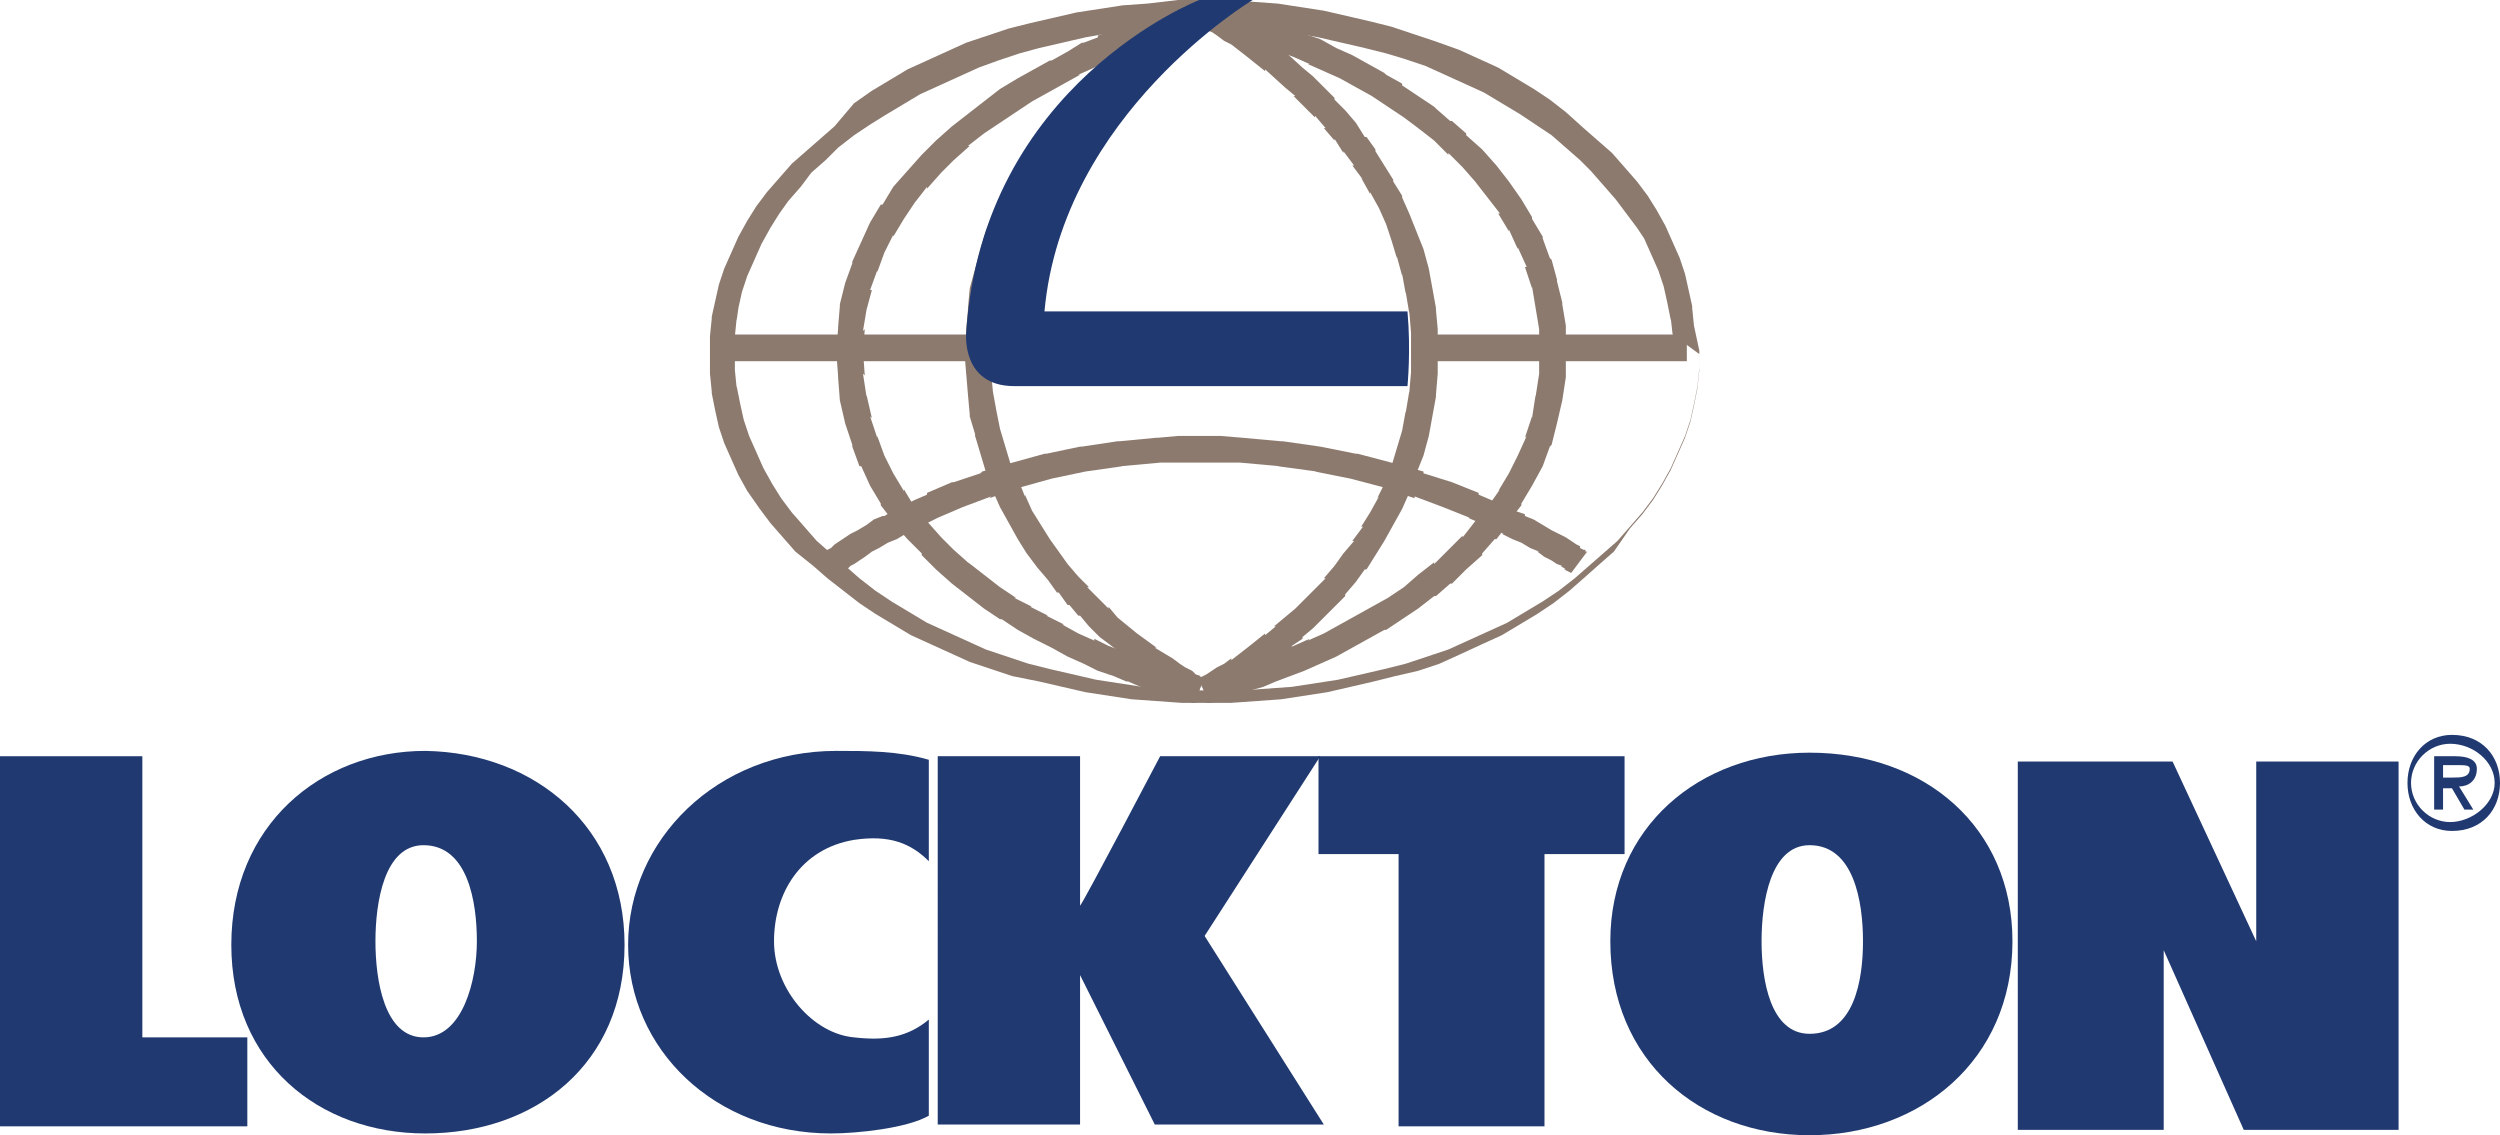 <?xml version="1.0" encoding="utf-8"?>
<!-- Generator: Adobe Illustrator 26.4.1, SVG Export Plug-In . SVG Version: 6.00 Build 0)  -->
<svg version="1.1" id="Layer_1" xmlns="http://www.w3.org/2000/svg" xmlns:xlink="http://www.w3.org/1999/xlink" x="0px" y="0px"
	 viewBox="0 0 140.5 63.8" style="enable-background:new 0 0 140.5 63.8;" xml:space="preserve">
<style type="text/css">
	.st0{fill:#8C7A6F;}
	.st1{fill:#203A71;}
</style>
<g>
	<polygon class="st0" points="67.8,0 67.9,0 67.9,0 68.1,0.1 68.1,0.1 68.3,0.1 68.7,0.2 68.7,0.2 69.1,0.4 69.1,0.4 69.7,0.5 
		69.7,0.5 70.3,0.7 70.3,0.7 71,1 71,1 71.7,1.2 71.7,1.2 72.5,1.5 72.5,1.5 73.3,1.9 73.3,1.9 74.2,2.2 74.2,2.2 75.1,2.7 
		75.1,2.7 76,3.1 76,3.1 76.9,3.6 76.9,3.6 77.8,4.1 77.9,4.2 78.8,4.7 78.8,4.8 79.7,5.4 79.7,5.4 80.6,6 80.7,6.1 81.5,6.8 
		81.6,6.8 82.4,7.5 82.4,7.6 83.3,8.4 83.3,8.4 84.1,9.3 84.1,9.3 84.8,10.2 84.8,10.2 85.5,11.2 85.5,11.2 86.1,12.2 86.1,12.3 
		86.7,13.3 86.7,13.4 87.1,14.5 87.2,14.6 87.5,15.7 87.5,15.8 87.8,17 87.8,17.1 88,18.3 88,18.4 88,19.7 88,19.8 88,21.1 88,21.2 
		87.8,22.5 87.8,22.5 87.5,23.8 87.5,23.8 87.2,25 87.1,25.1 86.7,26.2 86.7,26.2 86.1,27.3 86.1,27.3 85.5,28.3 85.5,28.4 
		84.8,29.3 84.8,29.4 84.1,30.3 84,30.3 83.3,31.1 83.3,31.2 82.4,32 82.4,32 81.6,32.8 81.5,32.8 80.7,33.5 80.6,33.5 79.7,34.2 
		79.7,34.2 78.8,34.8 78.8,34.8 77.9,35.4 77.8,35.4 76.9,35.9 76.9,35.9 76,36.4 76,36.4 75.1,36.9 75.1,36.9 74.2,37.3 74.2,37.3 
		73.3,37.7 73.3,37.7 72.5,38 72.5,38 71.7,38.3 71.7,38.3 71,38.6 71,38.6 70.3,38.8 70.3,38.8 69.7,39 69.7,39 69.1,39.2 
		69.1,39.2 68.7,39.3 68.7,39.3 68.3,39.4 68.1,39.5 68.1,39.5 67.9,39.5 67.9,39.5 67.8,39.5 67.5,38.1 67.5,38.1 67.5,38.1 
		67.7,38 67.7,38 67.9,38 68.3,37.9 68.3,37.9 68.7,37.7 68.7,37.7 69.2,37.6 69.2,37.6 69.8,37.4 69.8,37.4 70.5,37.2 70.5,37.2 
		71.2,36.9 71.2,36.9 71.9,36.6 71.9,36.6 72.7,36.3 72.7,36.3 73.6,35.9 73.5,36 74.4,35.6 74.4,35.6 75.3,35.1 75.3,35.1 
		76.2,34.6 76.2,34.6 77.1,34.1 77.1,34.1 78,33.6 78,33.6 78.9,33 78.9,33 79.7,32.3 79.7,32.3 80.6,31.6 80.6,31.7 81.4,30.9 
		81.4,30.9 82.2,30.1 82.2,30.2 82.9,29.3 82.9,29.3 83.6,28.4 83.6,28.5 84.3,27.5 84.2,27.6 84.8,26.6 84.8,26.6 85.3,25.6 
		85.3,25.6 85.8,24.5 85.7,24.6 86.1,23.4 86.1,23.5 86.3,22.2 86.3,22.3 86.5,21 86.5,21.1 86.5,19.7 86.5,19.8 86.5,18.5 
		86.5,18.5 86.3,17.3 86.3,17.3 86.1,16.1 86.1,16.2 85.7,15 85.8,15 85.3,13.9 85.3,14 84.8,12.9 84.8,13 84.2,12 84.3,12 
		83.6,11.1 83.6,11.1 82.9,10.2 82.9,10.2 82.2,9.4 82.2,9.4 81.4,8.6 81.4,8.7 80.6,7.9 80.6,7.9 79.7,7.2 79.7,7.2 78.9,6.6 
		78.9,6.6 78,6 78,6 77.1,5.4 77.1,5.4 76.2,4.9 76.2,4.9 75.3,4.4 75.3,4.4 74.4,4 74.4,4 73.5,3.6 73.6,3.6 72.7,3.2 72.7,3.2 
		71.9,2.9 71.9,2.9 71.2,2.6 71.2,2.6 70.5,2.4 70.5,2.4 69.8,2.1 69.8,2.1 69.2,2 69.2,2 68.7,1.8 68.7,1.8 68.3,1.7 68.3,1.7 
		67.9,1.6 67.7,1.5 67.7,1.5 67.5,1.5 67.5,1.5 67.5,1.5 	"/>
	<polygon class="st0" points="67.2,39.5 67.2,39.5 67.1,39.5 67,39.5 67,39.5 66.7,39.4 66.7,39.4 66.4,39.3 66.3,39.3 65.9,39.2 
		65.9,39.2 65.4,39 65.4,39 64.8,38.8 64.7,38.8 64.1,38.6 64.1,38.6 63.4,38.3 63.3,38.3 62.6,38 62.6,38 61.7,37.7 61.7,37.7 
		60.9,37.3 60.9,37.3 60,36.9 60,36.9 59.1,36.4 59.1,36.4 58.1,35.9 58.1,35.9 57.2,35.4 57.2,35.4 56.3,34.8 56.2,34.8 55.3,34.2 
		55.3,34.2 54.4,33.5 54.4,33.5 53.5,32.8 53.5,32.8 52.6,32 52.6,32 51.8,31.2 51.8,31.1 51,30.3 51,30.3 50.2,29.4 50.2,29.3 
		49.5,28.4 49.5,28.3 48.9,27.3 48.9,27.3 48.4,26.2 48.3,26.2 47.9,25.1 47.9,25 47.5,23.8 47.5,23.8 47.2,22.5 47.2,22.5 
		47.1,21.2 47.1,21.1 47,19.8 47,19.7 47.1,18.5 47.1,18.4 47.2,17.2 47.2,17.1 47.5,15.9 47.5,15.9 47.9,14.8 47.9,14.7 48.4,13.6 
		48.4,13.6 48.9,12.5 48.9,12.5 49.5,11.5 49.6,11.5 50.2,10.5 50.2,10.5 51,9.6 51,9.6 51.8,8.7 51.8,8.7 52.6,7.9 52.6,7.9 
		53.5,7.1 53.5,7.1 54.4,6.4 54.4,6.4 55.3,5.7 55.3,5.7 56.2,5 56.2,5 57.2,4.4 57.2,4.4 58.1,3.9 58.1,3.9 59,3.4 59.1,3.4 
		60,2.9 60,2.9 60.8,2.4 60.9,2.4 61.7,2.1 61.7,2 62.5,1.7 62.6,1.7 63.3,1.4 63.3,1.4 64.1,1.1 64.1,1.1 64.7,0.8 64.7,0.8 
		65.3,0.6 65.3,0.6 65.9,0.4 65.9,0.4 66.3,0.3 66.3,0.3 66.7,0.2 66.7,0.2 67,0.1 67,0.1 67.1,0 67.2,0 67.2,0 67.6,1.5 67.5,1.5 
		67.6,1.5 67.4,1.5 67.4,1.5 67.1,1.6 67.1,1.6 66.8,1.7 66.8,1.7 66.3,1.8 66.3,1.8 65.8,2 65.8,2 65.2,2.2 65.2,2.2 64.6,2.5 
		64.6,2.5 63.9,2.7 63.9,2.7 63.1,3.1 63.1,3 62.3,3.4 62.3,3.4 61.5,3.8 61.5,3.8 60.6,4.2 60.7,4.2 59.8,4.7 59.8,4.7 58.9,5.2 
		58.9,5.2 58,5.7 58,5.7 57.1,6.3 57.1,6.3 56.2,6.9 56.2,6.9 55.3,7.5 55.3,7.5 54.4,8.2 54.5,8.2 53.6,9 53.6,9 52.8,9.8 
		52.9,9.7 52.1,10.6 52.1,10.5 51.4,11.4 51.4,11.4 50.8,12.3 50.8,12.3 50.2,13.3 50.2,13.2 49.7,14.2 49.7,14.2 49.3,15.3 
		49.3,15.2 48.9,16.3 49,16.3 48.7,17.4 48.7,17.4 48.5,18.6 48.6,18.5 48.5,19.8 48.5,19.7 48.6,21.1 48.5,21 48.7,22.3 48.7,22.2 
		49,23.5 48.9,23.4 49.3,24.6 49.3,24.5 49.7,25.6 49.7,25.6 50.2,26.6 50.2,26.6 50.8,27.6 50.8,27.5 51.4,28.5 51.4,28.4 
		52.1,29.3 52.1,29.3 52.9,30.2 52.8,30.1 53.6,30.9 53.6,30.9 54.5,31.7 54.4,31.6 55.3,32.3 55.3,32.3 56.2,33 56.2,33 57.1,33.6 
		57,33.6 58,34.1 57.9,34.1 58.9,34.6 58.8,34.6 59.8,35.1 59.7,35.1 60.6,35.6 60.6,35.6 61.5,36 61.5,35.9 62.3,36.3 62.3,36.3 
		63.1,36.6 63.1,36.6 63.9,36.9 63.9,36.9 64.6,37.2 64.6,37.2 65.2,37.4 65.2,37.4 65.8,37.6 65.8,37.6 66.3,37.7 66.3,37.7 
		66.8,37.9 66.8,37.9 67.1,38 67.1,38 67.3,38 67.4,38 67.5,38.1 67.5,38.1 67.6,38.1 	"/>
	<path class="st0" d="M94,18.8L94,18.8l-0.1-0.9l0,0.1L93.7,17l0,0l-0.2-0.9l0,0l-0.3-0.9l0,0l-0.4-0.9l0,0l-0.4-0.9l0,0L92,12.8
		l0,0L91.4,12l0,0l-0.6-0.8l0,0l-0.7-0.8l0,0l-0.7-0.8l0,0L88.8,9l0,0L88,8.3l0,0l-0.8-0.7l0,0L86.3,7l0,0l-0.9-0.6l0,0l-1-0.6l0,0
		l-1-0.6l0,0l-1.1-0.5l0,0l-1.1-0.5l0,0l-1.1-0.5l0,0l-1.2-0.4l0,0L77.9,3l0,0l-1.2-0.3l0,0l-1.3-0.3l0,0l-1.3-0.3l0,0L73,1.9l0,0
		l-1.3-0.2l0,0l-1.4-0.1l0,0L69,1.5l0,0l-1.4,0h0l-1.4,0l0,0l-1.4,0.1l0,0l-1.4,0.1l0,0l-1.3,0.2l0,0L61,2.1l0,0l-1.3,0.3l0,0
		l-1.3,0.3l0,0L57.3,3l0,0l-1.2,0.4l0,0L55,3.8l0,0l-1.1,0.5l0,0l-1.1,0.5l0,0l-1.1,0.5l0,0l-1,0.6l0,0l-1,0.6l0,0L48.9,7l0,0
		L48,7.6l0,0l-0.9,0.7l0,0L46.4,9l0,0l-0.8,0.7l0,0L45,10.5l0,0l-0.7,0.8l0,0L43.8,12l0,0l-0.5,0.8l0,0l-0.5,0.9l0,0l-0.4,0.9l0,0
		l-0.4,0.9l0,0l-0.3,0.9l0,0l-0.2,0.9l0,0L41.4,18l0-0.1l-0.1,1l0,0l0,1v-0.1l0,1l0,0l0.1,1l0-0.1l0.2,1l0,0l0.2,0.9l0,0l0.3,0.9
		l0,0l0.4,0.9l0,0l0.4,0.9l0,0l0.5,0.9l0,0l0.5,0.8l0,0l0.6,0.8l0,0l0.7,0.8l0,0l0.7,0.8l0,0l0.8,0.7l0,0l0.8,0.7l0,0l0.8,0.7l0,0
		l0.9,0.7l0,0l0.9,0.6l0,0l1,0.6l0,0l1,0.6l0,0l1.1,0.5l0,0l1.1,0.5l0,0l1.1,0.5l0,0l1.2,0.4l0,0l1.2,0.4l0,0l1.2,0.3l0,0l1.3,0.3
		l0,0l1.3,0.3l0,0l1.3,0.2l0,0l1.3,0.2l0,0l1.4,0.1l0,0l1.4,0.1l0,0l1.4,0h0l1.4,0l0,0l1.4-0.1l0,0l1.4-0.1l0,0l1.3-0.2l0,0l1.3-0.2
		l0,0l1.3-0.3l0,0l1.3-0.3l0,0l1.2-0.3l0,0l1.2-0.4l0,0l1.2-0.4l0,0l1.1-0.5l0,0l1.1-0.5l0,0l1.1-0.5l0,0l1-0.6l0,0l1-0.6l0,0
		l0.9-0.6l0,0l0.9-0.7l0,0l0.8-0.7l0,0l0.8-0.7l0,0l0.8-0.7l0,0l0.7-0.8l0,0l0.7-0.8l0,0l0.6-0.8l0,0l0.5-0.8l0,0l0.5-0.9l0,0
		l0.4-0.9l0,0l0.4-0.9l0,0l0.3-0.9l0,0l0.2-0.9l0,0l0.2-1l0,0.1l0.1-1l0,0l0-1v0.1L94,18.8z M95.5,19.7L95.5,19.7l0,1v0l-0.1,1
		l0,0.1l-0.2,1l0,0l-0.2,0.9l0,0l-0.3,0.9l0,0l-0.4,0.9l0,0l-0.4,0.9l0,0l-0.5,0.9l0,0l-0.5,0.8l0,0l-0.6,0.8l0,0l-0.7,0.8l0,0
		L90.7,31l0,0l-0.8,0.7l0,0L89,32.5l0,0l-0.8,0.7l0,0l-0.9,0.7l0,0l-0.9,0.6l0,0l-1,0.6l0,0l-1,0.6l0,0l-1.1,0.5l0,0L82,36.8l0,0
		l-1.1,0.5l0,0l-1.2,0.4l0,0L78.4,38l0,0l-1.2,0.3l0,0l-1.3,0.3l0,0l-1.3,0.3l0,0l-1.3,0.2l0,0l-1.3,0.2l0,0l-1.4,0.1l0,0l-1.4,0.1
		l0,0l-1.4,0h0l-1.4,0l0,0l-1.4-0.1l0,0l-1.4-0.1l0,0l-1.3-0.2l0,0l-1.3-0.2l0,0l-1.3-0.3l0,0l-1.3-0.3l0,0L56.9,38l0,0l-1.2-0.4
		l0,0l-1.2-0.4l0,0l-1.1-0.5l0,0l-1.1-0.5l0,0l-1.1-0.5l0,0l-1-0.6l0,0l-1-0.6l0,0l-0.9-0.6l0,0l-0.9-0.7l0,0l-0.9-0.7l0,0l-0.8-0.7
		l0,0L44.7,31l0,0l-0.7-0.8l0,0l-0.7-0.8l0,0l-0.6-0.8l0,0L42,27.6l0,0l-0.5-0.9l0,0l-0.4-0.9l0,0l-0.4-0.9l0,0l-0.3-0.9l0,0
		l-0.2-0.9l0,0l-0.2-1l0-0.1l-0.1-1l0,0l0-1v-0.1l0-1l0,0l0.1-1l0-0.1l0.2-0.9l0,0l0.2-0.9l0,0l0.3-0.9l0,0l0.4-0.9l0,0l0.4-0.9l0,0
		l0.5-0.9l0,0l0.5-0.8l0,0l0.6-0.8l0,0l0.7-0.8l0,0l0.7-0.8l0,0l0.8-0.7l0,0l0.8-0.7l0,0l0.8-0.7l0,0L48,5.8l0,0L49,5.1l0,0l1-0.6
		l0,0l1-0.6l0,0l1.1-0.5l0,0l1.1-0.5l0,0l1.1-0.5l0,0l1.2-0.4l0,0l1.2-0.4l0,0l1.2-0.3l0,0l1.3-0.3l0,0l1.3-0.3l0,0l1.3-0.2l0,0
		l1.3-0.2l0,0l1.4-0.1l0,0L66.2,0l0,0l1.4,0h0L69,0l0,0l1.4,0.1l0,0l1.4,0.1l0,0l1.3,0.2l0,0l1.3,0.2l0,0l1.3,0.3l0,0l1.3,0.3l0,0
		l1.2,0.3l0,0l1.2,0.4l0,0l1.2,0.4l0,0L82,2.8l0,0l1.1,0.5l0,0l1.1,0.5l0,0l1,0.6l0,0l1,0.6l0,0l0.9,0.6l0,0l0.9,0.7l0,0L89,7.2l0,0
		l0.8,0.7l0,0l0.8,0.7l0,0l0.7,0.8l0,0l0.7,0.8l0,0l0.6,0.8l0,0l0.5,0.8l0,0l0.5,0.9l0,0l0.4,0.9l0,0l0.4,0.9l0,0l0.3,0.9l0,0
		l0.2,0.9l0,0l0.2,0.9l0,0.1l0.1,1v0L95.5,19.7z"/>
	<path class="st1" d="M137.3,43c0,0.7,0,0.7,0,0.7c0.5,0,0.5,0,0.5,0c0.5,0,1,0,1-0.5c0-0.2-0.3-0.2-0.7-0.2H137.3z M139,45.5
		c-0.5,0-0.5,0-0.5,0c-0.7-1.2-0.7-1.2-0.7-1.2c-0.5,0-0.5,0-0.5,0c0,1.2,0,1.2,0,1.2c-0.5,0-0.5,0-0.5,0c0-3,0-3,0-3
		c1.2,0,1.2,0,1.2,0c0.7,0,1.2,0.2,1.2,0.7c0,0.7-0.5,1-1,1L139,45.5z M135.5,44c0,1.2,1,2.2,2.2,2.2c1.2,0,2.5-1,2.5-2.2
		c0-1.2-1.2-2.2-2.5-2.2C136.5,41.8,135.5,42.8,135.5,44z M135.3,44c0-1.5,1-2.7,2.5-2.7c1.7,0,2.7,1.2,2.7,2.7c0,1.5-1,2.7-2.7,2.7
		C136.3,46.7,135.3,45.5,135.3,44z"/>
	<rect x="40.3" y="18.8" class="st0" width="14.9" height="1.5"/>
	<rect x="80.1" y="18.8" class="st0" width="14.7" height="1.5"/>
	<polygon class="st0" points="46.3,31 46.3,31 46.3,31 46.4,31 46.4,31 46.5,30.9 46.5,30.9 46.7,30.8 46.7,30.8 46.9,30.6 
		47.2,30.4 47.2,30.4 47.5,30.2 47.5,30.2 47.8,30 47.8,30 48.2,29.8 48.2,29.8 48.7,29.5 49.1,29.2 49.1,29.2 49.6,29 49.7,29 
		50.2,28.7 50.2,28.7 50.8,28.4 50.8,28.4 51.4,28.1 52.1,27.8 52.1,27.7 53.5,27.1 53.6,27.1 55.1,26.6 55.2,26.5 56.9,26 56.9,26 
		58.7,25.5 58.8,25.5 60.7,25.1 60.8,25.1 62.8,24.8 62.9,24.8 65,24.6 65.1,24.6 66.2,24.5 66.2,24.5 67.4,24.5 67.4,24.5 
		68.6,24.5 68.6,24.5 69.8,24.6 69.8,24.6 72,24.8 72.1,24.8 74.2,25.1 74.2,25.1 76.2,25.5 76.3,25.5 78.2,26 78.2,26 80,26.5 
		80,26.6 81.6,27.1 81.6,27.1 83.1,27.7 83.1,27.8 83.8,28.1 83.8,28.1 84.5,28.4 84.5,28.4 85.1,28.7 85.1,28.7 85.7,28.9 85.7,29 
		86.2,29.2 86.2,29.2 86.7,29.5 86.7,29.5 87.2,29.8 87.2,29.8 87.6,30 87.6,30 88,30.2 88,30.2 88.3,30.4 88.3,30.4 88.6,30.6 
		88.6,30.6 88.8,30.7 88.8,30.8 89,30.9 89,30.9 89.1,30.9 89.1,31 89.2,31 89.2,31 88.3,32.2 88.3,32.2 88.2,32.2 88.3,32.2 
		88.1,32.1 88.1,32.1 87.9,32 88,32 87.7,31.8 87.8,31.8 87.5,31.7 87.5,31.7 87.2,31.5 87.2,31.5 86.8,31.3 86.8,31.3 86.4,31 
		86.5,31 86,30.8 86,30.8 85.5,30.5 85.5,30.5 85,30.3 85,30.3 84.4,30 84.5,30 83.9,29.7 83.9,29.7 83.2,29.4 83.2,29.4 82.5,29.1 
		82.6,29.1 81.1,28.5 81.1,28.5 79.5,27.9 79.5,28 77.7,27.4 77.8,27.4 75.9,26.9 75.9,26.9 73.9,26.5 74,26.5 71.8,26.2 71.9,26.2 
		69.7,26 69.7,26 68.5,26 68.6,26 67.4,26 67.4,26 66.3,26 66.3,26 65.2,26 65.2,26 63,26.2 63.1,26.2 61,26.5 61,26.5 59.1,26.9 
		59.1,26.9 57.3,27.4 57.3,27.4 55.6,28 55.7,27.9 54.1,28.5 54.1,28.5 52.7,29.1 52.7,29.1 52.1,29.4 51.5,29.7 51.5,29.7 50.9,30 
		50.9,30 50.4,30.3 50.4,30.3 49.9,30.5 49.9,30.5 49.4,30.8 49,31 49,31 48.6,31.3 48.6,31.3 48.3,31.5 48.3,31.5 48,31.7 48,31.7 
		47.8,31.8 47.6,32 47.6,32 47.4,32.1 47.4,32.1 47.3,32.2 47.3,32.1 47.3,32.2 47.2,32.2 47.2,32.2 	"/>
	<polygon class="st1" points="0,42.5 8,42.5 8,58.3 13.9,58.3 13.9,63.3 0,63.3 	"/>
	<path class="st1" d="M21.1,52.9c0,2.2,0.5,5.4,2.7,5.4c2.2,0,3-3.2,3-5.4c0-2.2-0.5-5.4-3-5.4C21.6,47.5,21.1,50.7,21.1,52.9z
		 M35.1,53.1c0,6.7-5,10.6-11.2,10.6c-6,0-10.9-4-10.9-10.6c0-6.7,5-10.9,10.9-10.9C30.1,42.3,35.1,46.5,35.1,53.1z"/>
	<path class="st1" d="M52.2,48.4c-1-1-2.2-1.5-4.2-1.2c-3,0.5-4.5,3-4.5,5.7c0,2.7,2.2,5.2,4.5,5.4c1.7,0.2,3,0,4.2-1
		c0,5.4,0,5.4,0,5.4c-1.2,0.7-4,1-5.5,1c-6.5,0-11.4-4.7-11.4-10.6s5-10.9,11.7-10.9c1.7,0,3.5,0,5.2,0.5V48.4z"/>
	<path class="st1" d="M52.7,42.5c8,0,8,0,8,0c0,8.4,0,8.4,0,8.4c0.2-0.2,4.5-8.4,4.5-8.4c9,0,9,0,9,0c-6.5,10.1-6.5,10.1-6.5,10.1
		c6.7,10.6,6.7,10.6,6.7,10.6c-9.5,0-9.5,0-9.5,0c-4.2-8.4-4.2-8.4-4.2-8.4c0,8.4,0,8.4,0,8.4c-8,0-8,0-8,0V42.5z"/>
	<polygon class="st1" points="74.1,42.5 91.3,42.5 91.3,48 86.8,48 86.8,63.3 78.6,63.3 78.6,48 74.1,48 	"/>
	<polygon class="st1" points="113.4,42.8 122.1,42.8 126.8,52.9 126.8,42.8 134.8,42.8 134.8,63.5 126.1,63.5 121.6,53.4 
		121.6,63.5 113.4,63.5 	"/>
	<path class="st1" d="M99,52.9c0,2.2,0.5,5.2,2.7,5.2c2.5,0,3-3,3-5.2c0-2.2-0.5-5.4-3-5.4C99.5,47.5,99,50.7,99,52.9z M113.1,52.9
		c0,6.7-5.2,10.9-11.4,10.9c-6.2,0-11.2-4.2-11.2-10.9c0-6.4,5-10.6,11.2-10.6C108.2,42.3,113.1,46.5,113.1,52.9z"/>
	<polygon class="st0" points="67.3,38.1 67.3,38.1 67.4,38.1 67.4,38.1 67.6,38 67.6,38 67.8,37.9 68.1,37.7 68.1,37.7 68.4,37.5 
		68.4,37.5 68.8,37.3 68.8,37.3 69.2,37 69.2,37.1 70.1,36.4 70.1,36.4 71.1,35.6 71.1,35.7 71.7,35.2 71.6,35.2 72.2,34.7 
		72.2,34.7 72.8,34.2 72.8,34.2 73.3,33.7 73.3,33.7 73.9,33.1 73.9,33.1 74.5,32.5 74.4,32.5 75,31.8 75,31.8 75.5,31.1 75.5,31.1 
		76.1,30.4 76,30.4 76.6,29.6 76.5,29.6 77,28.8 77,28.8 77.5,27.9 77.4,28 77.9,27 77.9,27.1 78.2,26.1 78.2,26.2 78.5,25.2 
		78.5,25.2 78.8,24.2 78.8,24.2 79,23.1 79,23.2 79.2,22 79.2,22.1 79.3,20.9 79.3,21 79.3,19.8 79.3,19.8 79.3,18.6 79.3,18.7 
		79.2,17.5 79.2,17.6 79,16.4 79,16.5 78.8,15.4 78.8,15.5 78.5,14.4 78.5,14.5 78.2,13.5 78.2,13.5 77.9,12.6 77.9,12.6 77.5,11.7 
		77.5,11.7 77,10.8 77,10.9 76.5,10 76.6,10.1 76,9.3 76.1,9.3 75.5,8.5 75.5,8.6 75,7.8 75,7.9 74.4,7.2 74.5,7.2 73.9,6.5 
		73.9,6.6 73.3,6 73.3,6 72.7,5.4 72.8,5.4 72.2,4.9 72.2,4.9 71.1,3.9 71.1,4 70.1,3.2 70.1,3.2 69.2,2.5 69.2,2.5 68.8,2.3 
		68.8,2.3 68.4,2 68.4,2 68.1,1.8 68.1,1.8 67.8,1.7 67.8,1.7 67.6,1.6 67.6,1.6 67.4,1.5 67.4,1.5 67.3,1.4 67.3,1.4 67.3,1.4 
		68,0.1 68,0.1 68,0.1 68.1,0.2 68.1,0.2 68.3,0.2 68.3,0.3 68.5,0.4 68.6,0.4 68.8,0.6 68.9,0.6 69.2,0.8 69.2,0.8 69.6,1 69.6,1 
		70,1.3 70,1.3 71,2 71,2 72,2.8 72.1,2.8 73.2,3.8 73.2,3.8 73.8,4.3 73.8,4.3 74.4,4.9 74.4,4.9 75,5.5 75,5.6 75.6,6.2 75.6,6.2 
		76.2,6.9 76.2,6.9 76.7,7.7 76.8,7.7 77.3,8.4 77.3,8.5 77.8,9.3 77.8,9.3 78.3,10.1 78.3,10.2 78.8,11 78.8,11.1 79.2,12 79.2,12 
		79.6,13 79.6,13 80,14 80,14 80.3,15.1 80.3,15.1 80.5,16.2 80.5,16.2 80.7,17.3 80.7,17.4 80.8,18.5 80.8,18.6 80.8,19.8 
		80.8,19.8 80.8,21 80.8,21 80.7,22.2 80.7,22.3 80.5,23.4 80.5,23.4 80.3,24.5 80.3,24.5 80,25.6 80,25.6 79.6,26.6 79.6,26.7 
		79.2,27.6 79.2,27.7 78.8,28.6 78.8,28.6 78.3,29.5 78.3,29.5 77.8,30.4 77.8,30.4 77.3,31.2 77.3,31.2 76.8,32 76.7,32 76.2,32.7 
		76.2,32.7 75.6,33.4 75.6,33.5 75,34.1 75,34.1 74.4,34.7 74.4,34.7 73.8,35.3 73.8,35.3 73.2,35.8 73.2,35.9 72.6,36.3 72.6,36.4 
		72.1,36.8 72,36.8 71,37.6 70.9,37.6 70,38.3 70,38.3 69.6,38.6 69.6,38.6 69.2,38.8 69.2,38.8 68.8,39 68.8,39 68.5,39.2 
		68.3,39.3 68.3,39.3 68.1,39.4 68.1,39.4 68,39.5 68,39.5 	"/>
	<polygon class="st0" points="67.7,1.4 67.7,1.4 67.7,1.4 67.6,1.5 67.6,1.5 67.4,1.6 67.4,1.6 67.2,1.7 67.2,1.7 67,1.8 67,1.8 
		66.6,2 66.6,2 66.3,2.3 66.3,2.3 65.9,2.5 65.9,2.5 64.9,3.2 65,3.2 63.9,4 63.9,3.9 62.8,4.9 62.8,4.9 62.3,5.4 62.3,5.4 61.7,6 
		61.7,6 61.1,6.6 61.2,6.5 60.6,7.2 60.6,7.2 60,7.9 60,7.8 59.5,8.6 59.5,8.5 59,9.3 59,9.3 58.5,10.1 58.5,10 58,10.9 58,10.8 
		57.6,11.7 57.6,11.7 57.2,12.6 57.2,12.6 56.8,13.5 56.8,13.5 56.5,14.5 56.5,14.4 56.2,15.5 56.2,15.4 56,16.5 56,16.4 55.8,17.6 
		55.8,17.5 55.7,18.7 55.7,18.6 55.7,19.8 55.7,19.8 55.7,20.9 55.7,20.9 55.8,22 55.8,22 56,23.1 56,23.1 56.2,24.1 56.2,24.1 
		56.5,25.1 56.5,25.1 56.8,26.1 56.8,26 57.2,27 57.2,26.9 57.6,27.9 57.6,27.8 58,28.7 58,28.7 58.5,29.5 58.5,29.5 59,30.3 
		59,30.3 59.5,31 59.5,31 60,31.7 60,31.7 60.6,32.4 60.6,32.4 61.2,33 61.1,33 61.7,33.6 61.7,33.6 62.3,34.2 62.3,34.1 62.8,34.7 
		62.8,34.7 63.9,35.6 63.9,35.6 65,36.4 64.9,36.4 65.9,37 65.9,37 66.3,37.3 66.3,37.3 66.6,37.5 66.6,37.5 67,37.7 67,37.7 
		67.2,37.9 67.2,37.9 67.5,38 67.4,38 67.6,38.1 67.6,38.1 67.7,38.1 67.7,38.1 67.7,38.1 67.1,39.5 67,39.5 67,39.4 66.9,39.4 
		66.9,39.4 66.7,39.3 66.7,39.3 66.5,39.2 66.5,39.2 66.2,39 66.2,39 65.9,38.8 65.9,38.8 65.5,38.5 65.5,38.5 65,38.3 65,38.2 
		64.1,37.6 64.1,37.6 63,36.8 63,36.7 61.8,35.8 61.8,35.8 61.2,35.2 61.2,35.2 60.7,34.6 60.6,34.6 60.1,34 60,34 59.5,33.3 
		59.4,33.3 58.9,32.6 58.9,32.6 58.3,31.9 58.3,31.9 57.7,31.1 57.7,31.1 57.2,30.3 57.2,30.3 56.7,29.4 56.7,29.4 56.2,28.5 
		56.2,28.5 55.8,27.6 55.8,27.5 55.4,26.6 55.4,26.5 55.1,25.5 55.1,25.5 54.8,24.5 54.8,24.4 54.5,23.4 54.5,23.3 54.4,22.2 
		54.4,22.2 54.3,21 54.3,21 54.2,19.8 54.2,19.8 54.3,18.6 54.3,18.5 54.4,17.4 54.4,17.3 54.5,16.2 54.5,16.2 54.8,15.1 54.8,15.1 
		55.1,14 55.1,14 55.4,13 55.4,13 55.8,12 55.8,12 56.2,11.1 56.2,11 56.7,10.2 56.7,10.1 57.2,9.3 57.2,9.3 57.7,8.5 57.7,8.4 
		58.3,7.7 58.3,7.7 58.9,6.9 58.9,6.9 59.4,6.2 59.5,6.2 60,5.6 60.1,5.5 60.6,4.9 60.6,4.9 61.2,4.3 61.2,4.3 61.8,3.8 61.8,3.8 
		63,2.8 63,2.8 64.1,2 64.1,2 65,1.3 65,1.3 65.5,1 65.5,1 65.9,0.8 65.9,0.8 66.2,0.6 66.2,0.6 66.5,0.4 66.5,0.4 66.7,0.3 
		66.7,0.2 66.9,0.2 66.9,0.2 67,0.1 67,0.1 67.1,0.1 	"/>
	<path class="st1" d="M79.1,17.5c0.2,2.2,0,4.2,0,4.2c-22.1,0-22.1,0-22.1,0c-3,0-2.7-3-2.7-3C55.2,4.7,67.4,0,67.4,0c0.7,0,3,0,3,0
		S59.7,6.4,58.7,17.5H79.1z"/>
</g>
</svg>
